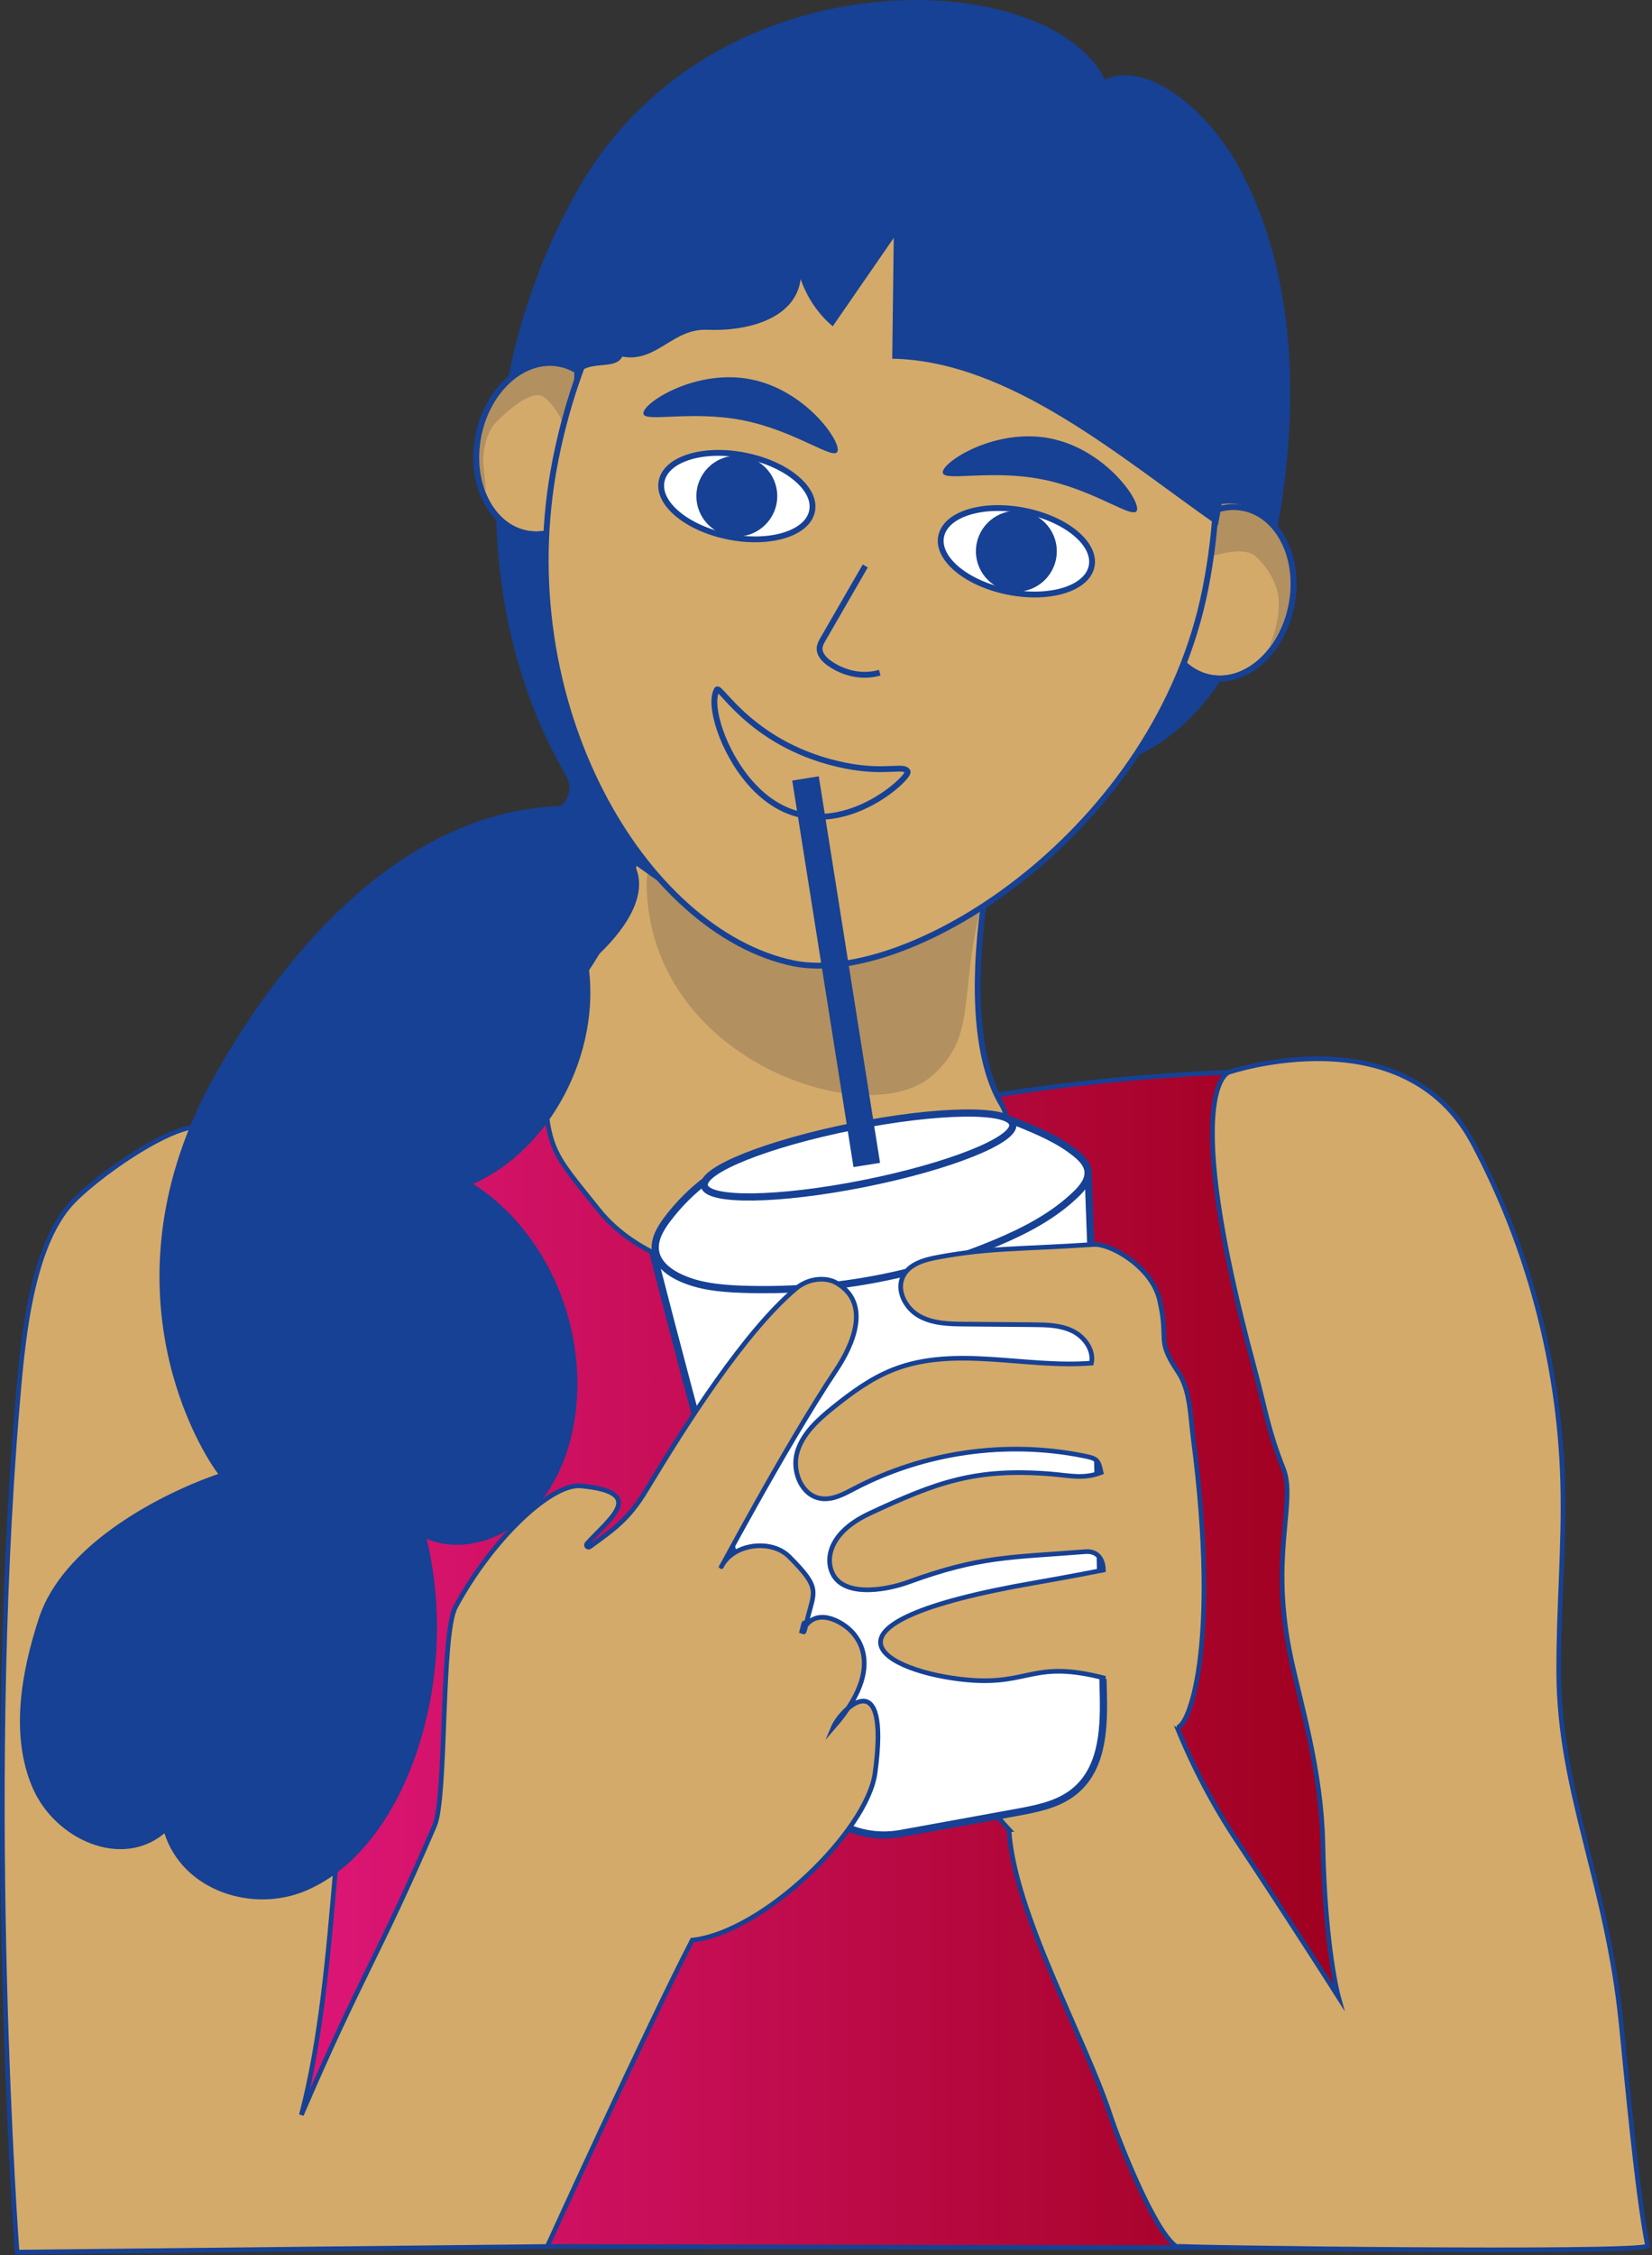 <svg
	viewBox="0 0 708 966"
	fill="none"
	xmlns="http://www.w3.org/2000/svg"
>
<rect x="0" y="0" width="708" height="966" fill="#333333" stroke="none"/>
<path
		d="M281.569 332.573C275.729 357.367 269.765 382.511 257.548 404.861C245.331 427.216 225.882 446.826 201.287 453.472C218.721 499.934 253.105 527.027 298.439 547.212C346.383 568.563 439.888 525.958 452.9 488.689C428.396 487.663 407.937 452.591 425.747 362.31C399.228 368.72 372.032 374.989 344.917 371.997C317.801 369.01 290.332 354.977 281.564 332.573H281.569Z"
		fill="#D3AA6A"
		stroke="#164194"
		stroke-width="2.5"
		stroke-miterlimit="10"
	/>
<path
		d="M284.261 371.411C318.226 399.187 379.301 394.884 421.659 383.43C410.016 426.093 419.757 443.242 399.244 461.015C371.414 485.127 277.808 454.353 277.126 378.659C277.099 375.844 277.486 372.674 279.705 370.944C281.924 369.214 286.216 370.783 284.261 371.411Z"
		fill="#B29060"
	/>
<path
		d="M427.294 469.074C459.959 463.819 493.57 460.66 526.628 459.328C525.446 488.818 523.221 516.363 532.242 544.467C539.581 567.338 550.278 589.629 551.578 613.606C552.889 637.783 554.613 689.172 554.613 689.172C554.613 689.172 563.306 729.691 571.977 751.429C595.928 811.483 557.106 878.065 567.626 962.184C567.964 963.559 292.357 962.184 100.922 962.184C89.742 892.104 76.643 861.663 60.51 760.519C59.182 752.208 63.357 702.517 65.221 695.635C84.391 624.69 84.213 561.267 103.383 490.322C136.467 483.864 200.626 470.116 232.748 459.887C234.881 493.256 236.047 492.675 256.753 518.496C287.753 557.152 374.358 558.946 414.696 522.397C430.749 507.853 439.119 489.85 427.305 469.074H427.294Z"
		fill="url(#paint0_linear_179_147)"
		stroke="#164194"
		stroke-width="2"
		stroke-miterlimit="10"
	/>
<path
		d="M432.409 783.728C434.451 819.166 464.703 872.365 475.825 906.072C479.462 917.097 494.543 955.489 503.902 962.189C504.353 962.866 700.312 965.417 706.125 962.189C701.633 939.71 697.11 889.686 694.794 866.879C688.621 806.014 668.361 767.788 668.033 716.904C667.862 689.472 670.51 662.056 669.72 634.634C668.275 584.24 655.032 534.221 631.35 489.72C601.645 433.899 526.628 459.328 526.628 459.328C526.628 459.328 505.014 465.689 537.625 586.217C542.294 603.479 543.374 612.483 549.993 629.095C555.736 643.51 543.761 666.3 553.329 710.656C557.547 730.223 566.325 759.036 566.933 789.552C567.83 834.66 573.627 855.473 573.627 855.473C573.627 855.473 552.464 822.18 530.216 788.752C509.58 757.747 495.451 722.427 488.676 685.878C488.676 684.975 488.676 684.073 491.523 683.138C486.666 639.12 473.697 608.271 469.899 573.854C468.706 563.045 454.979 542.581 443.707 560.498C434.891 574.515 441.596 608.094 441.575 624.652C441.526 662.958 425.032 679.774 430.738 717.651C431.361 721.799 421.277 732.485 420.498 736.605C417.64 751.74 403.929 752.734 432.414 783.728H432.409Z"
		fill="#D3AA6A"
		stroke="#164194"
		stroke-width="2"
		stroke-miterlimit="10"
	/>
<path
		d="M279.903 536.886C299.873 614.879 318.688 682.445 340.356 757.161C346.077 776.894 365.795 789.112 386.012 785.437L435.353 776.465C443.605 774.966 452.207 773.322 458.923 768.578C472.209 759.192 473.165 741.86 472.87 726.962C471.392 652.815 469.238 578.701 466.423 504.635C409.157 527.817 347.496 547.814 279.909 536.886H279.903Z"
		fill="white"
		stroke="#164194"
		stroke-width="3.09"
		stroke-miterlimit="10"
	/>
<path
		d="M303.07 505.269C296.574 510.147 290.772 515.944 285.894 522.439C282.821 526.533 279.989 531.487 281.021 536.499C281.972 541.125 285.996 544.499 290.192 546.664C298.53 550.962 308.163 551.913 317.538 552.273C354.802 553.697 392.357 546.895 426.746 532.486C439.329 527.216 451.691 520.795 461.437 511.254C464.118 508.632 466.75 505.274 466.278 501.556C465.902 498.634 463.683 496.318 461.415 494.438C453.894 488.222 444.707 484.455 435.67 480.78C434.236 480.2 432.731 479.604 431.195 479.76C429.744 479.905 428.455 480.7 427.203 481.441C412.181 490.333 394.876 494.475 377.749 497.849C358.697 501.599 339.49 504.554 320.198 506.698C314.804 507.299 309.055 507.772 303.07 505.269Z"
		fill="white"
		stroke="#164194"
		stroke-width="3.09"
		stroke-miterlimit="10"
	/>
<path
		d="M370.382 506.989C406.885 499.702 435.385 488.326 434.038 481.582C432.692 474.837 402.009 475.277 365.506 482.564C329.003 489.851 300.503 501.227 301.849 507.972C303.196 514.716 333.879 514.277 370.382 506.989Z"
		fill="white"
		stroke="#164194"
		stroke-width="3.09"
		stroke-miterlimit="10"
	/>
<path
		d="M504.181 739.921C508.968 741.377 523.313 707.121 511.337 615.874C510.123 606.606 510.171 595.592 504.96 587.834C495.209 573.323 501.172 574.972 496.917 556.754C493.624 542.646 475.862 532.642 468.808 533.104C436.514 535.221 424.055 534.474 402.07 538.546C396.268 539.621 389.745 541.394 387.065 546.654C383.997 552.666 387.983 560.348 393.85 563.69C399.722 567.026 406.809 567.171 413.562 567.225C423.243 567.306 432.925 567.386 442.606 567.472C448.376 567.521 454.361 567.617 459.557 570.121C464.752 572.625 468.91 578.282 467.755 583.934C439.35 586.185 409.484 576.316 382.944 586.679C373.429 590.397 365.059 596.511 357.096 602.915C350.563 608.17 343.912 614.144 341.613 622.208C339.319 630.272 343.531 640.7 351.826 641.936C356.876 642.688 361.711 640.002 366.235 637.633C396.047 622.02 431.265 616.986 464.252 623.621C469.969 624.771 470.715 625.098 471.919 630.804C464.247 633.727 458.407 632.061 450.219 631.411C418.279 628.881 401.823 634.742 372.784 648.281C352.648 657.672 353.706 671.093 358.343 676.401C364.742 683.724 380.327 681.011 389.461 677.685C420.143 666.515 432.984 667.262 465.063 664.705C473.149 664.06 472.891 672.586 472.891 672.586C472.891 672.586 458.375 675.455 443.627 678.007C341.016 695.758 379.355 716.448 414.69 719.645C441.268 722.046 442.708 710.78 473.746 718.973"
		fill="#D3AA6A"
	/>
<path
		d="M504.181 739.921C508.968 741.377 523.313 707.121 511.337 615.874C510.123 606.606 510.171 595.592 504.96 587.834C495.209 573.323 501.172 574.972 496.917 556.754C493.624 542.646 475.862 532.642 468.808 533.104C436.514 535.221 424.055 534.474 402.07 538.546C396.268 539.621 389.745 541.394 387.065 546.654C383.997 552.666 387.983 560.348 393.85 563.69C399.722 567.026 406.809 567.171 413.562 567.225C423.243 567.306 432.925 567.386 442.606 567.472C448.376 567.521 454.361 567.617 459.557 570.121C464.752 572.625 468.91 578.282 467.755 583.934C439.35 586.185 409.484 576.316 382.944 586.679C373.429 590.397 365.059 596.511 357.096 602.915C350.563 608.17 343.912 614.144 341.613 622.208C339.319 630.272 343.531 640.7 351.826 641.936C356.876 642.688 361.711 640.002 366.235 637.633C396.047 622.02 431.265 616.986 464.252 623.621C469.969 624.771 470.715 625.098 471.919 630.804C464.247 633.727 458.407 632.061 450.219 631.411C418.279 628.881 401.823 634.742 372.784 648.281C352.648 657.672 353.706 671.093 358.343 676.401C364.742 683.724 380.327 681.011 389.461 677.685C420.143 666.515 432.984 667.262 465.063 664.705C473.149 664.06 472.891 672.586 472.891 672.586C472.891 672.586 458.375 675.455 443.627 678.007C341.016 695.758 379.355 716.448 414.69 719.645C441.268 722.046 442.708 710.78 473.746 718.973"
		stroke="#164194"
		stroke-width="2"
		stroke-miterlimit="10"
	/>
<path
		d="M89.36 483.939C117.486 479.313 146.019 496.737 160.842 521.08C175.665 545.423 178.781 575.257 176.809 603.688C174.58 635.789 166.392 667.138 158.236 698.261C141.506 762.136 145.885 842.123 129.16 905.997C154.879 846.179 162.148 838.12 186.238 782.09C191.536 769.77 188.881 700.233 195.216 688.414C210.581 659.729 236.149 635.274 249.033 636.531C277.48 639.298 261.502 650.317 251.569 661.245C250.832 662.056 251.902 663.243 252.783 662.598C263.238 654.953 269.336 650.994 277.131 638.046C293.974 610.071 319.075 570.604 341.006 552.085C346.964 547.056 354.448 547.255 358.354 549.501C373.698 558.317 365.273 576.503 358.354 586.872C335.783 620.676 305.02 679.119 309.205 671.023C314.25 661.261 330.486 659.106 338.255 666.875C352.175 680.79 348.855 681.494 345.766 694.624C342.676 707.739 346.475 686.576 343.418 699.701C349.107 686.458 361.942 696.354 361.942 696.354C361.942 696.354 383.841 709.474 357.107 739.974C360.422 732.087 381.558 711.317 375.03 759.487C371.661 784.319 327.3 827.724 296.677 831.13C277.615 867.916 234.548 962.35 234.548 962.35L7.316 964.767C7.316 964.767 -6.895 773.504 7.316 603.296C9.492 577.239 12.613 537.418 29.134 517.158C39.03 505.027 80.211 476.063 89.371 483.945L89.36 483.939Z"
		fill="#D3AA6A"
		stroke="#164194"
		stroke-width="2"
		stroke-miterlimit="10"
	/>
<path
		d="M473.504 34.068C449.569 -14.538 307.497 -20.49 249.076 78.784C204.586 154.386 199.294 256.245 241.425 330.225C242.924 332.852 244.536 335.807 243.907 338.896C243.354 341.626 241.817 345.236 239.137 345.343C173.027 348.062 122.944 406.284 92.793 459.328C43.194 546.594 82.645 616.851 93.508 631.416C65.522 641.157 26.539 663.039 16.675 693.163C8.922 716.829 4.377 743.622 13.962 765.827C23.541 788.026 52.075 800.802 70.465 785.345C78.363 809.952 108.121 819.606 130.982 809.989C153.842 800.372 169.728 776.502 178.282 751.541C188.436 721.928 190.058 689.214 182.864 659.23C198.977 665.983 218.656 658.693 230.664 644.45C242.672 630.207 247.706 610.324 247.443 591.353C246.97 557.103 229.589 524.303 202.823 507.165C236.047 492.39 257.812 450.785 252.101 412.946C264.651 402.217 279.463 384.767 271.786 370.165C289.628 383.032 298.842 388.995 319.838 394.427C303.983 378.739 306.75 348.642 320.633 329.844C334.521 311.045 356.215 301.38 377.378 294.847C390.664 290.747 407.765 288.991 414.954 301.39C405.836 280.701 405.063 255.606 412.864 233.669C419.241 215.746 435.058 198.388 452.073 202.079C465.504 204.991 473.67 219.969 476.077 234.636C478.484 249.303 476.76 264.594 478.618 279.374C484.464 270.6 490.309 261.832 496.155 253.059C505.256 249.443 509.65 264.669 507.877 274.974C503.585 299.994 498.067 306.242 482.723 325.836C506.803 316.224 538.05 289.668 549.257 215.65C556.762 166.088 553.958 113.743 530.85 71.434C517.849 47.628 492.05 25.617 473.498 34.079L473.504 34.068Z"
		fill="#164194"
	/>
<path
		d="M553.453 259.411C557.409 239.359 548.202 220.656 532.89 217.635C517.578 214.614 501.958 228.42 498.002 248.472C494.046 268.523 503.253 287.227 518.565 290.248C533.877 293.269 549.497 279.462 553.453 259.411Z"
		fill="#D3AA6A"
		stroke="#164194"
		stroke-width="2.5"
		stroke-miterlimit="10"
	/>
<path
		d="M260.473 197.66C264.429 177.608 255.223 158.904 239.911 155.884C224.598 152.863 208.979 166.669 205.023 186.72C201.067 206.772 210.273 225.476 225.586 228.496C240.898 231.517 256.518 217.711 260.473 197.66Z"
		fill="#D3AA6A"
		stroke="#164194"
		stroke-width="2.5"
		stroke-miterlimit="10"
	/>
<path
		d="M538.082 238.311C543.229 242.819 547.742 250.415 548.021 257.249C548.301 264.083 546.485 270.853 543.992 277.225C549.289 269.891 553.233 261.424 554.318 252.446C555.403 243.469 553.453 233.959 548.016 226.733C542.579 219.507 533.472 214.897 524.473 215.805C523.657 215.886 522.792 216.036 522.185 216.595C521.518 217.208 521.325 218.159 521.164 219.045C519.966 225.621 518.773 232.202 517.575 238.778C520.927 237.828 532.935 233.798 538.082 238.306V238.311Z"
		fill="#B29060"
	/>
<path
		d="M207.734 213.254C208.996 207.983 206.745 201.042 207.18 195.637C207.616 190.232 208.959 184.58 212.773 180.734C217.168 176.301 225.909 168.447 231.266 169.328C235.043 169.951 240.818 178.88 240.958 181.174C260.525 145.973 258.596 166.077 252.702 157.207C252.267 156.552 227.252 154.677 218.683 160.909C215.615 163.144 214.401 166.04 212.354 169.236C208.599 175.103 206.165 179.842 205.015 186.713C203.866 193.585 205.107 204.378 207.734 213.259V213.254Z"
		fill="#B29060"
	/>
<path
		d="M553.453 259.411C557.409 239.359 548.202 220.656 532.89 217.635C517.578 214.614 501.958 228.42 498.002 248.472C494.046 268.523 503.253 287.227 518.565 290.248C533.877 293.269 549.497 279.462 553.453 259.411Z"
		stroke="#164194"
		stroke-width="2.5"
		stroke-miterlimit="10"
	/>
<path
		d="M260.473 197.66C264.429 177.608 255.223 158.904 239.911 155.884C224.598 152.863 208.979 166.669 205.023 186.72C201.067 206.772 210.273 225.476 225.586 228.496C240.898 231.517 256.518 217.711 260.473 197.66Z"
		stroke="#164194"
		stroke-width="2.5"
		stroke-miterlimit="10"
	/>
<path
		d="M238.04 197.185C258.526 93.328 337.497 21.443 414.422 36.615C491.346 51.792 537.099 148.283 516.613 252.135C496.127 355.992 390.261 422.574 340.232 412.705C275.831 399.478 217.555 301.036 238.04 197.185Z"
		fill="#D3AA6A"
		stroke="#164194"
		stroke-width="2.5"
		stroke-miterlimit="10"
	/>
<path
		d="M359.004 193.123C358.048 197.969 341.328 184.575 318.339 180.04C295.35 175.506 274.794 181.545 275.751 176.699C276.707 171.853 298.81 157.964 321.799 162.499C344.788 167.033 359.96 188.276 359.004 193.123Z"
		fill="#164194"
	/>
<path
		d="M487.311 218.433C486.355 223.279 469.636 209.885 446.646 205.35C423.657 200.816 403.102 206.855 404.058 202.009C405.014 197.163 427.117 183.275 450.106 187.809C473.095 192.344 488.268 213.587 487.311 218.433Z"
		fill="#164194"
	/>
<path
		d="M348.039 218.888C349.934 209.285 337.029 198.651 319.216 195.137C301.404 191.622 285.428 196.559 283.533 206.163C281.638 215.766 294.543 226.4 312.355 229.914C330.168 233.429 346.144 228.492 348.039 218.888Z"
		fill="white"
		stroke="#164194"
		stroke-width="2.5"
		stroke-miterlimit="10"
	/>
<path
		d="M467.846 242.522C469.741 232.919 456.836 222.285 439.023 218.771C421.211 215.256 405.235 220.193 403.34 229.797C401.445 239.4 414.35 250.034 432.162 253.548C449.975 257.063 465.951 252.126 467.846 242.522Z"
		fill="white"
		stroke="#164194"
		stroke-width="2.5"
		stroke-miterlimit="10"
	/>
<path
		d="M315.776 229.849C325.345 229.849 333.103 222.092 333.103 212.523C333.103 202.953 325.345 195.196 315.776 195.196C306.207 195.196 298.45 202.953 298.45 212.523C298.45 222.092 306.207 229.849 315.776 229.849Z"
		fill="#164194"
	/>
<path
		d="M435.579 253.483C445.148 253.483 452.905 245.726 452.905 236.157C452.905 226.588 445.148 218.83 435.579 218.83C426.01 218.83 418.252 226.588 418.252 236.157C418.252 245.726 426.01 253.483 435.579 253.483Z"
		fill="#164194"
	/>
<path
		d="M266.671 152.769C281.499 155.488 288.134 140.611 303.22 141.277C319.472 141.992 340.887 137.001 343.144 119.556C345.884 127.524 350.692 134.589 356.892 139.779L383.03 101.918L382.385 153.661C432.758 154.575 480.22 196.045 521.932 225.175C529.577 186.434 534.38 101.972 482.277 60.974C443.482 30.447 383.411 15.973 336.966 33.482C290.52 50.986 253.309 96.771 244.224 148.616C245.842 153.194 246.454 158.217 245.987 163.155C249.71 152.732 263.42 159.501 266.671 152.769Z"
		fill="#164194"
	/>
<path
		d="M370.823 242.448C364.806 252.871 358.789 263.294 352.766 273.717C352.078 274.909 351.369 276.156 351.267 277.531C351.058 280.276 353.261 282.597 355.517 284.177C361.738 288.534 369.711 290.302 377.034 288.169"
		stroke="#164194"
		stroke-width="2.5"
		stroke-miterlimit="10"
	/>
<path
		d="M362.523 328.017C379.699 331.407 387.559 327.453 388.983 330.563C390.251 333.336 351.466 369.364 321.6 335.436C309.646 321.854 303.489 301.745 307.266 295.421C308.577 293.229 322.825 320.184 362.517 328.017H362.523Z"
		stroke="#164194"
		stroke-width="2.5"
		stroke-miterlimit="10"
	/>
<path
		d="M350.91 332.569L339.528 334.374L365.782 499.951L377.164 498.146L350.91 332.569Z"
		fill="#164194"
	/>
<defs>
<linearGradient
			id="paint0_linear_179_147"
			x1="60.252"
			y1="711.059"
			x2="579.923"
			y2="711.059"
			gradientUnits="userSpaceOnUse"
		>
<stop stop-color="#E71984" />
<stop
				offset="1"
				stop-color="#9E001D"
			/>
</linearGradient>
</defs>
</svg>
